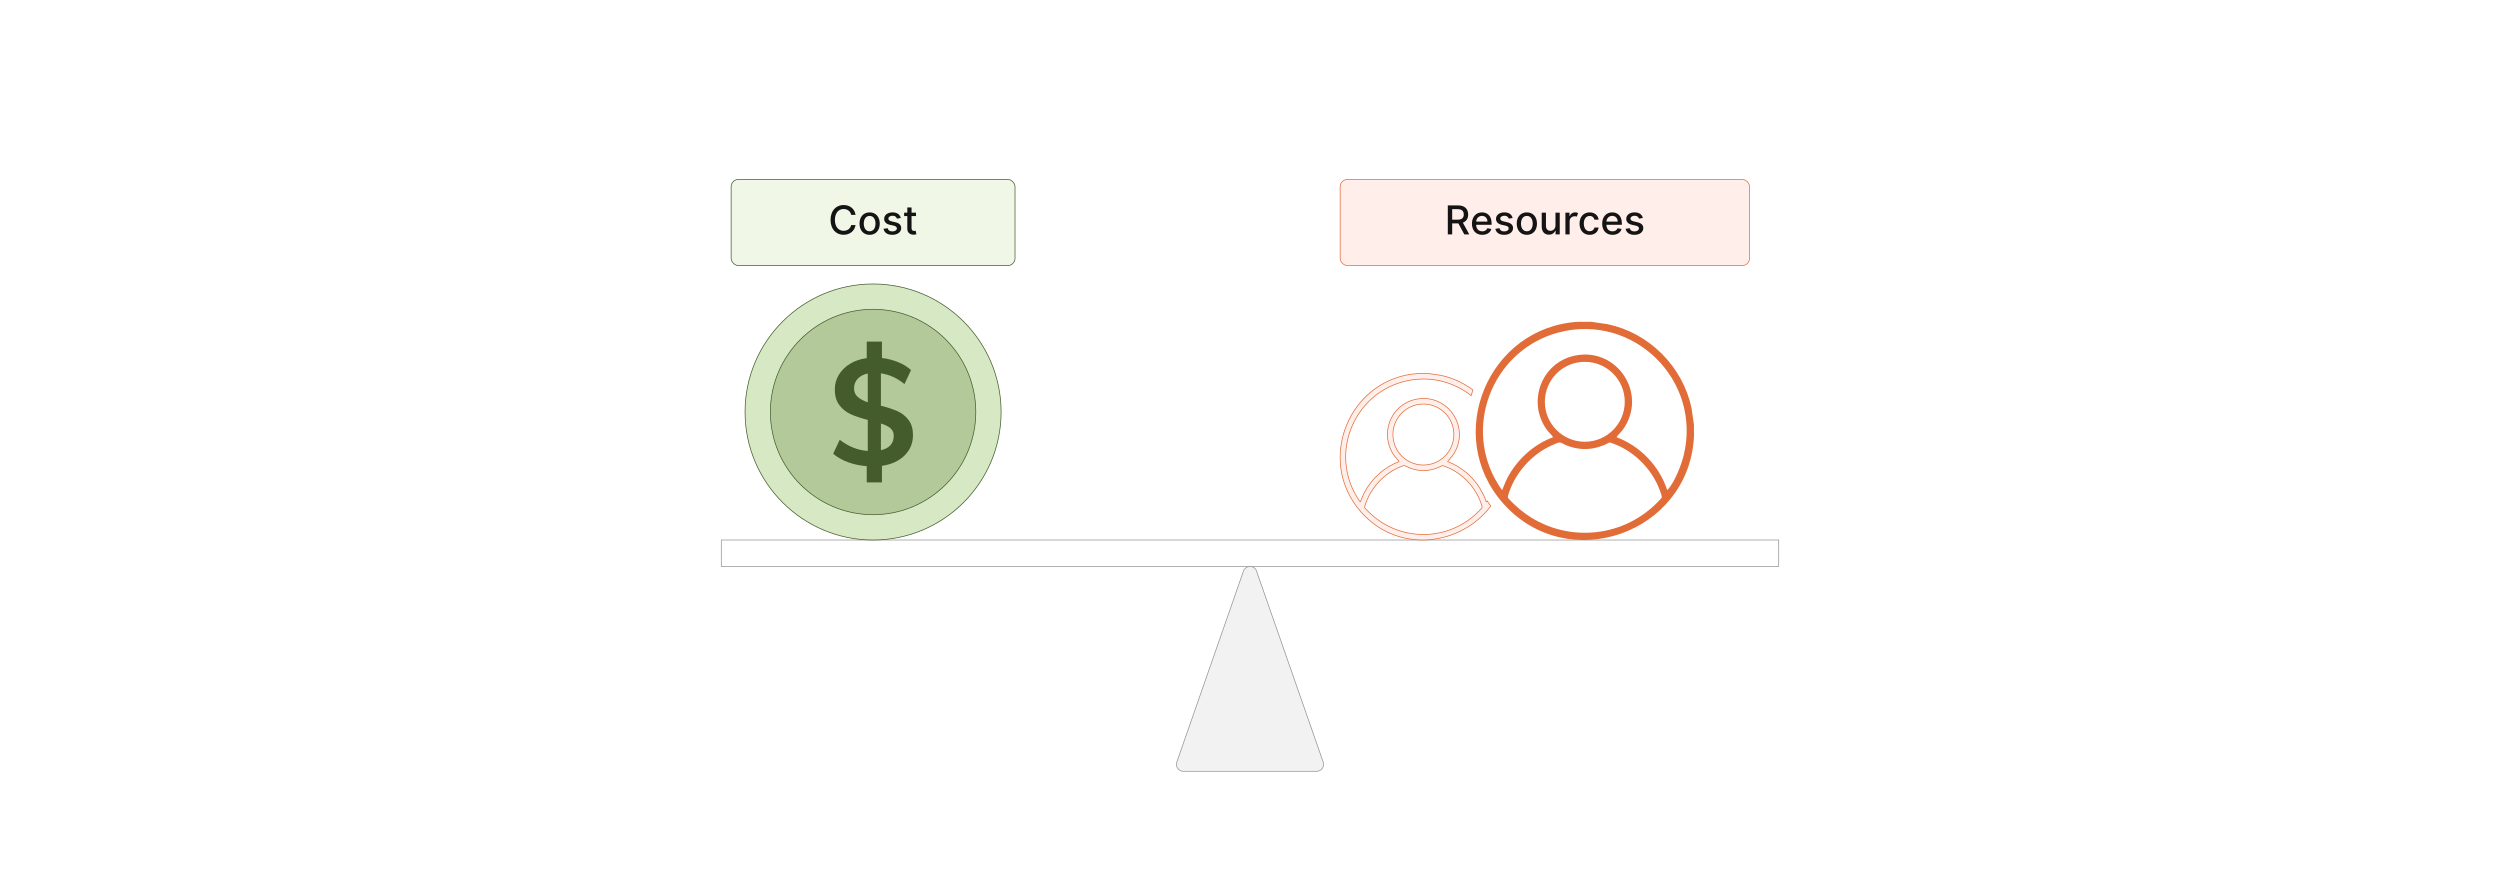 <?xml version="1.0" encoding="UTF-8"?>
<svg id="Layer_1" data-name="Layer 1" xmlns="http://www.w3.org/2000/svg" viewBox="0 0 860 300">
  <rect y="0" width="860" height="300" fill="#fff"/>
  <g>
    <rect x="248.126" y="185.765" width="363.749" height="9.104" fill="#fff" stroke="#939393" stroke-miterlimit="10" stroke-width=".25"/>
    <path d="M427.749,196.468l-22.925,65.694c-.541,1.55.61,3.17,2.251,3.17h45.85c1.642,0,2.792-1.62,2.251-3.17l-22.925-65.694c-.744-2.132-3.759-2.132-4.503,0Z" fill="#f2f2f2" stroke="#939393" stroke-linecap="round" stroke-linejoin="round" stroke-width=".25"/>
    <g>
      <path d="M300.34,97.689c-24.283,0-44.038,19.755-44.038,44.038s19.756,44.038,44.038,44.038,44.038-19.756,44.038-44.038-19.756-44.038-44.038-44.038Z" fill="#d7e8c4" stroke="#445b2c" stroke-miterlimit="10" stroke-width=".25"/>
      <path d="M300.34,106.399c-19.48,0-35.328,15.848-35.328,35.328s15.848,35.329,35.328,35.329,35.328-15.848,35.328-35.329-15.848-35.328-35.328-35.328Z" fill="#b4c999" stroke="#445b2c" stroke-miterlimit="10" stroke-width=".25"/>
      <path d="M295.029,136.518c.821.736,1.984,1.36,3.49,1.873v-9.905c-1.471.308-2.626.907-3.464,1.796-.839.89-1.257,2.002-1.257,3.336,0,1.198.41,2.164,1.231,2.899ZM306.318,153.145c.752-.838,1.129-1.925,1.129-3.259,0-1.06-.377-1.915-1.129-2.566-.753-.65-1.848-1.197-3.284-1.643v9.187c1.437-.308,2.531-.881,3.284-1.719ZM311.168,156.685c-1.933,1.899-4.525,3.088-7.775,3.567v5.697h-5.234v-5.594c-2.292-.171-4.422-.615-6.389-1.334-1.968-.718-3.687-1.693-5.158-2.925l2.258-4.824c2.976,2.327,6.192,3.61,9.648,3.849v-10.674c-2.292-.581-4.226-1.223-5.799-1.924-1.574-.701-2.891-1.746-3.951-3.131-1.06-1.386-1.591-3.19-1.591-5.414,0-1.848.462-3.532,1.385-5.055.924-1.522,2.215-2.788,3.875-3.797,1.659-1.009,3.567-1.651,5.722-1.925v-5.696h5.234v5.645c1.984.24,3.849.719,5.594,1.437,1.745.719,3.215,1.626,4.413,2.72l-2.258,4.824c-2.498-2.052-5.201-3.284-8.108-3.695v11.136c2.292.583,4.191,1.206,5.696,1.873,1.505.667,2.771,1.668,3.798,3.002,1.026,1.334,1.54,3.079,1.54,5.234,0,2.771-.967,5.107-2.9,7.005Z" fill="#445b2c"/>
    </g>
    <g>
      <rect x="251.514" y="61.724" width="97.651" height="29.629" rx="2.502" ry="2.502" fill="#f0f7e7" stroke="#445b2c" stroke-miterlimit="10" stroke-width=".25"/>
      <g>
        <path d="M292.797,73.905c-.248-1.29-1.315-2.006-2.585-2.006-1.718,0-3.003,1.329-3.003,3.748,0,2.438,1.29,3.748,2.998,3.748,1.261,0,2.332-.701,2.59-1.977l1.519.005c-.326,1.972-1.928,3.345-4.118,3.345-2.589,0-4.483-1.933-4.483-5.121s1.903-5.121,4.483-5.121c2.108,0,3.777,1.246,4.118,3.379h-1.519Z" fill="#141414"/>
        <path d="M295.67,76.928c0-2.327,1.377-3.87,3.485-3.87s3.485,1.543,3.485,3.87c0,2.312-1.377,3.856-3.485,3.856s-3.485-1.544-3.485-3.856ZM301.171,76.923c0-1.431-.643-2.648-2.011-2.648-1.377,0-2.02,1.218-2.02,2.648,0,1.435.643,2.638,2.02,2.638,1.368,0,2.011-1.202,2.011-2.638Z" fill="#141414"/>
        <path d="M308.55,75.214c-.17-.501-.589-1.002-1.494-1.002-.828,0-1.451.408-1.446.982-.005.507.351.784,1.173.979l1.188.273c1.373.316,2.044.969,2.044,2.025,0,1.353-1.251,2.312-3.057,2.312-1.679,0-2.779-.745-3.022-2.069l1.407-.214c.175.734.735,1.109,1.606,1.109.954,0,1.572-.452,1.572-1.031,0-.468-.335-.789-1.056-.949l-1.266-.277c-1.402-.311-2.044-1.018-2.044-2.079,0-1.324,1.198-2.215,2.887-2.215,1.616,0,2.526.76,2.828,1.923l-1.319.233Z" fill="#141414"/>
        <path d="M315.107,74.323h-1.533v4.113c0,.842.423.998.895.998.234,0,.414-.044.511-.064l.263,1.202c-.17.064-.481.151-.944.156-1.149.024-2.186-.633-2.181-1.991v-4.415h-1.095v-1.168h1.095v-1.791h1.455v1.791h1.533v1.168Z" fill="#141414"/>
      </g>
    </g>
    <g>
      <rect x="461.021" y="61.724" width="140.821" height="29.629" rx="2.502" ry="2.502" fill="#ffeee9" stroke="#e16c37" stroke-miterlimit="10" stroke-width=".25"/>
      <g>
        <path d="M498.046,70.663h3.554c2.312,0,3.451,1.29,3.451,3.125,0,1.339-.608,2.356-1.83,2.809l2.21,4.035h-1.714l-2.024-3.772h-2.142v3.772h-1.505v-9.969ZM501.459,75.564c1.465,0,2.078-.652,2.078-1.776,0-1.129-.613-1.835-2.098-1.835h-1.889v3.611h1.908Z" fill="#141414"/>
        <path d="M506.347,76.942c0-2.298,1.373-3.885,3.456-3.885,1.693,0,3.31,1.057,3.31,3.758v.517h-5.315c.039,1.44.876,2.248,2.122,2.248.828,0,1.461-.359,1.724-1.065l1.378.248c-.331,1.217-1.485,2.021-3.115,2.021-2.205,0-3.559-1.52-3.559-3.841ZM511.687,76.241c-.005-1.144-.745-1.981-1.874-1.981-1.183,0-1.952.92-2.011,1.981h3.885Z" fill="#141414"/>
        <path d="M519.023,75.214c-.17-.501-.589-1.002-1.494-1.002-.827,0-1.45.408-1.445.982-.005.507.35.784,1.173.979l1.188.273c1.373.316,2.044.969,2.044,2.025,0,1.353-1.251,2.312-3.057,2.312-1.679,0-2.779-.745-3.022-2.069l1.406-.214c.176.734.735,1.109,1.606,1.109.954,0,1.572-.452,1.572-1.031,0-.468-.336-.789-1.056-.949l-1.266-.277c-1.402-.311-2.045-1.018-2.045-2.079,0-1.324,1.197-2.215,2.887-2.215,1.616,0,2.526.76,2.828,1.923l-1.319.233Z" fill="#141414"/>
        <path d="M521.753,76.928c0-2.327,1.378-3.87,3.485-3.87s3.485,1.543,3.485,3.87c0,2.312-1.378,3.856-3.485,3.856s-3.485-1.544-3.485-3.856ZM527.253,76.923c0-1.431-.643-2.648-2.01-2.648-1.378,0-2.021,1.218-2.021,2.648,0,1.435.643,2.638,2.021,2.638,1.367,0,2.01-1.202,2.01-2.638Z" fill="#141414"/>
        <path d="M535.086,73.155h1.46v7.477h-1.431v-1.295h-.078c-.346.799-1.11,1.393-2.234,1.393-1.435,0-2.453-.964-2.453-2.818v-4.756h1.455v4.58c0,1.018.623,1.67,1.523,1.67.818,0,1.763-.604,1.758-1.874v-4.376Z" fill="#141414"/>
        <path d="M538.504,73.155h1.406v1.188h.078c.273-.803,1.013-1.3,1.898-1.3.409,0,.731.107.979.273l-.468,1.218c-.175-.088-.394-.146-.676-.146-1.008,0-1.763.706-1.763,1.68v4.565h-1.455v-7.477Z" fill="#141414"/>
        <path d="M543.36,76.928c0-2.283,1.363-3.87,3.471-3.87,1.698,0,2.93,1.003,3.086,2.512h-1.417c-.155-.7-.72-1.285-1.645-1.285-1.217,0-2.025,1.008-2.025,2.609,0,1.631.794,2.657,2.025,2.657.832,0,1.46-.477,1.645-1.284h1.417c-.161,1.455-1.305,2.517-3.071,2.517-2.171,0-3.485-1.602-3.485-3.856Z" fill="#141414"/>
        <path d="M551.148,76.942c0-2.298,1.373-3.885,3.456-3.885,1.693,0,3.31,1.057,3.31,3.758v.517h-5.315c.039,1.44.876,2.248,2.122,2.248.828,0,1.461-.359,1.724-1.065l1.378.248c-.331,1.217-1.485,2.021-3.115,2.021-2.205,0-3.559-1.52-3.559-3.841ZM556.488,76.241c-.005-1.144-.745-1.981-1.874-1.981-1.183,0-1.952.92-2.011,1.981h3.885Z" fill="#141414"/>
        <path d="M563.824,75.214c-.17-.501-.589-1.002-1.494-1.002-.827,0-1.45.408-1.445.982-.005.507.35.784,1.173.979l1.188.273c1.373.316,2.044.969,2.044,2.025,0,1.353-1.251,2.312-3.057,2.312-1.679,0-2.779-.745-3.022-2.069l1.406-.214c.176.734.735,1.109,1.606,1.109.954,0,1.572-.452,1.572-1.031,0-.468-.336-.789-1.056-.949l-1.266-.277c-1.402-.311-2.045-1.018-2.045-2.079,0-1.324,1.197-2.215,2.887-2.215,1.616,0,2.526.76,2.828,1.923l-1.319.233Z" fill="#141414"/>
      </g>
    </g>
    <path d="M547.373,110.692l5.692.834c14.286,3.036,25.778,14.532,28.814,28.823l.833,5.694c-.06,1.456.082,2.949,0,4.401-1.87,33.045-43.351,47.704-65.549,22.813-20.879-23.412-5.245-60.784,25.811-62.565h4.399ZM573.475,168.485c.272.063.284-.093.415-.244,2.239-2.594,4.474-8.238,5.292-11.575,6.355-25.923-17.354-49.13-43.131-42.266-21.482,5.72-32.365,30.311-21.893,50.128.277.523,2.23,3.826,2.498,3.956.272.133.207-.2.258-.32.542-1.273,1.001-2.558,1.643-3.789,3.238-6.205,9.022-11.524,15.619-13.934.06-.222-.058-.243-.144-.367-.487-.701-1.391-1.484-1.966-2.288-6.827-9.543-1.858-22.974,9.587-25.435,14.617-3.143,25.38,13.202,16.628,25.435-.575.803-1.479,1.587-1.966,2.288-.086.124-.204.145-.144.367,8.023,2.982,14.659,9.898,17.303,18.044ZM558.915,138.215c0-7.592-6.152-13.746-13.742-13.746s-13.742,6.154-13.742,13.746,6.152,13.746,13.742,13.746,13.742-6.154,13.742-13.746ZM536.341,152.232c-.639.088-2.29.854-2.951,1.165-6.011,2.826-11.04,8.134-13.61,14.255-.236.562-1.238,3.089-1.076,3.464.319.743,3.19,3.313,3.965,3.966,13.435,11.309,33.271,10.863,46.19-1.019.537-.494,2.564-2.432,2.785-2.946.136-.317-.493-1.956-.66-2.414-2.774-7.642-9.44-14.135-17.234-16.506-4.984,2.606-9.882,3.051-15.127.912-.713-.291-1.514-.982-2.281-.876Z" fill="#e16c37"/>
    <path d="M511.602,172.334c-.015.018-.03.043-.046.06-.1.115-.108.234-.316.186-.247-.76-.54-1.505-.875-2.233-.48-.817-.934-1.652-1.362-2.502-2.567-4.08-6.479-7.364-10.966-9.031-.045-.169.044-.185.11-.28.371-.535,1.061-1.133,1.5-1.745,6.678-9.334-1.535-21.804-12.687-19.406-8.732,1.877-12.523,12.125-7.315,19.406.439.613,1.128,1.211,1.5,1.745.066.095.156.111.11.28-5.033,1.838-9.446,5.897-11.917,10.631-.49.939-.84,1.92-1.254,2.891-.039.092.011.346-.197.244-.204-.1-1.694-2.619-1.906-3.019-7.99-15.119.314-33.881,16.704-38.246,8.732-2.325,17.148-.121,23.389,4.773.189-.656.393-1.304.612-1.947-3.234-2.412-6.979-4.161-11.019-5.02l-4.343-.636h-3.356c-23.695,1.359-35.623,29.873-19.693,47.735,12.945,14.515,34.472,11.389,44.542-2.143-.419-.571-.824-1.152-1.216-1.744ZM479.162,149.486c0-5.792,4.694-10.488,10.484-10.488s10.484,4.696,10.484,10.488-4.694,10.488-10.484,10.488-10.484-4.696-10.484-10.488ZM509.842,174.589c-.168.392-1.715,1.871-2.124,2.248-9.857,9.066-24.99,9.406-35.241.778-.591-.498-2.782-2.459-3.025-3.026-.123-.286.641-2.214.821-2.643,1.961-4.67,5.798-8.72,10.384-10.876.505-.237,1.764-.822,2.252-.889.585-.08,1.197.447,1.741.669,4.001,1.632,7.738,1.293,11.541-.696,5.947,1.809,11.033,6.762,13.149,12.593.127.35.607,1.6.503,1.842Z" fill="#ffeee9" stroke="#e16c37" stroke-miterlimit="10" stroke-width=".25"/>
  </g>
</svg>